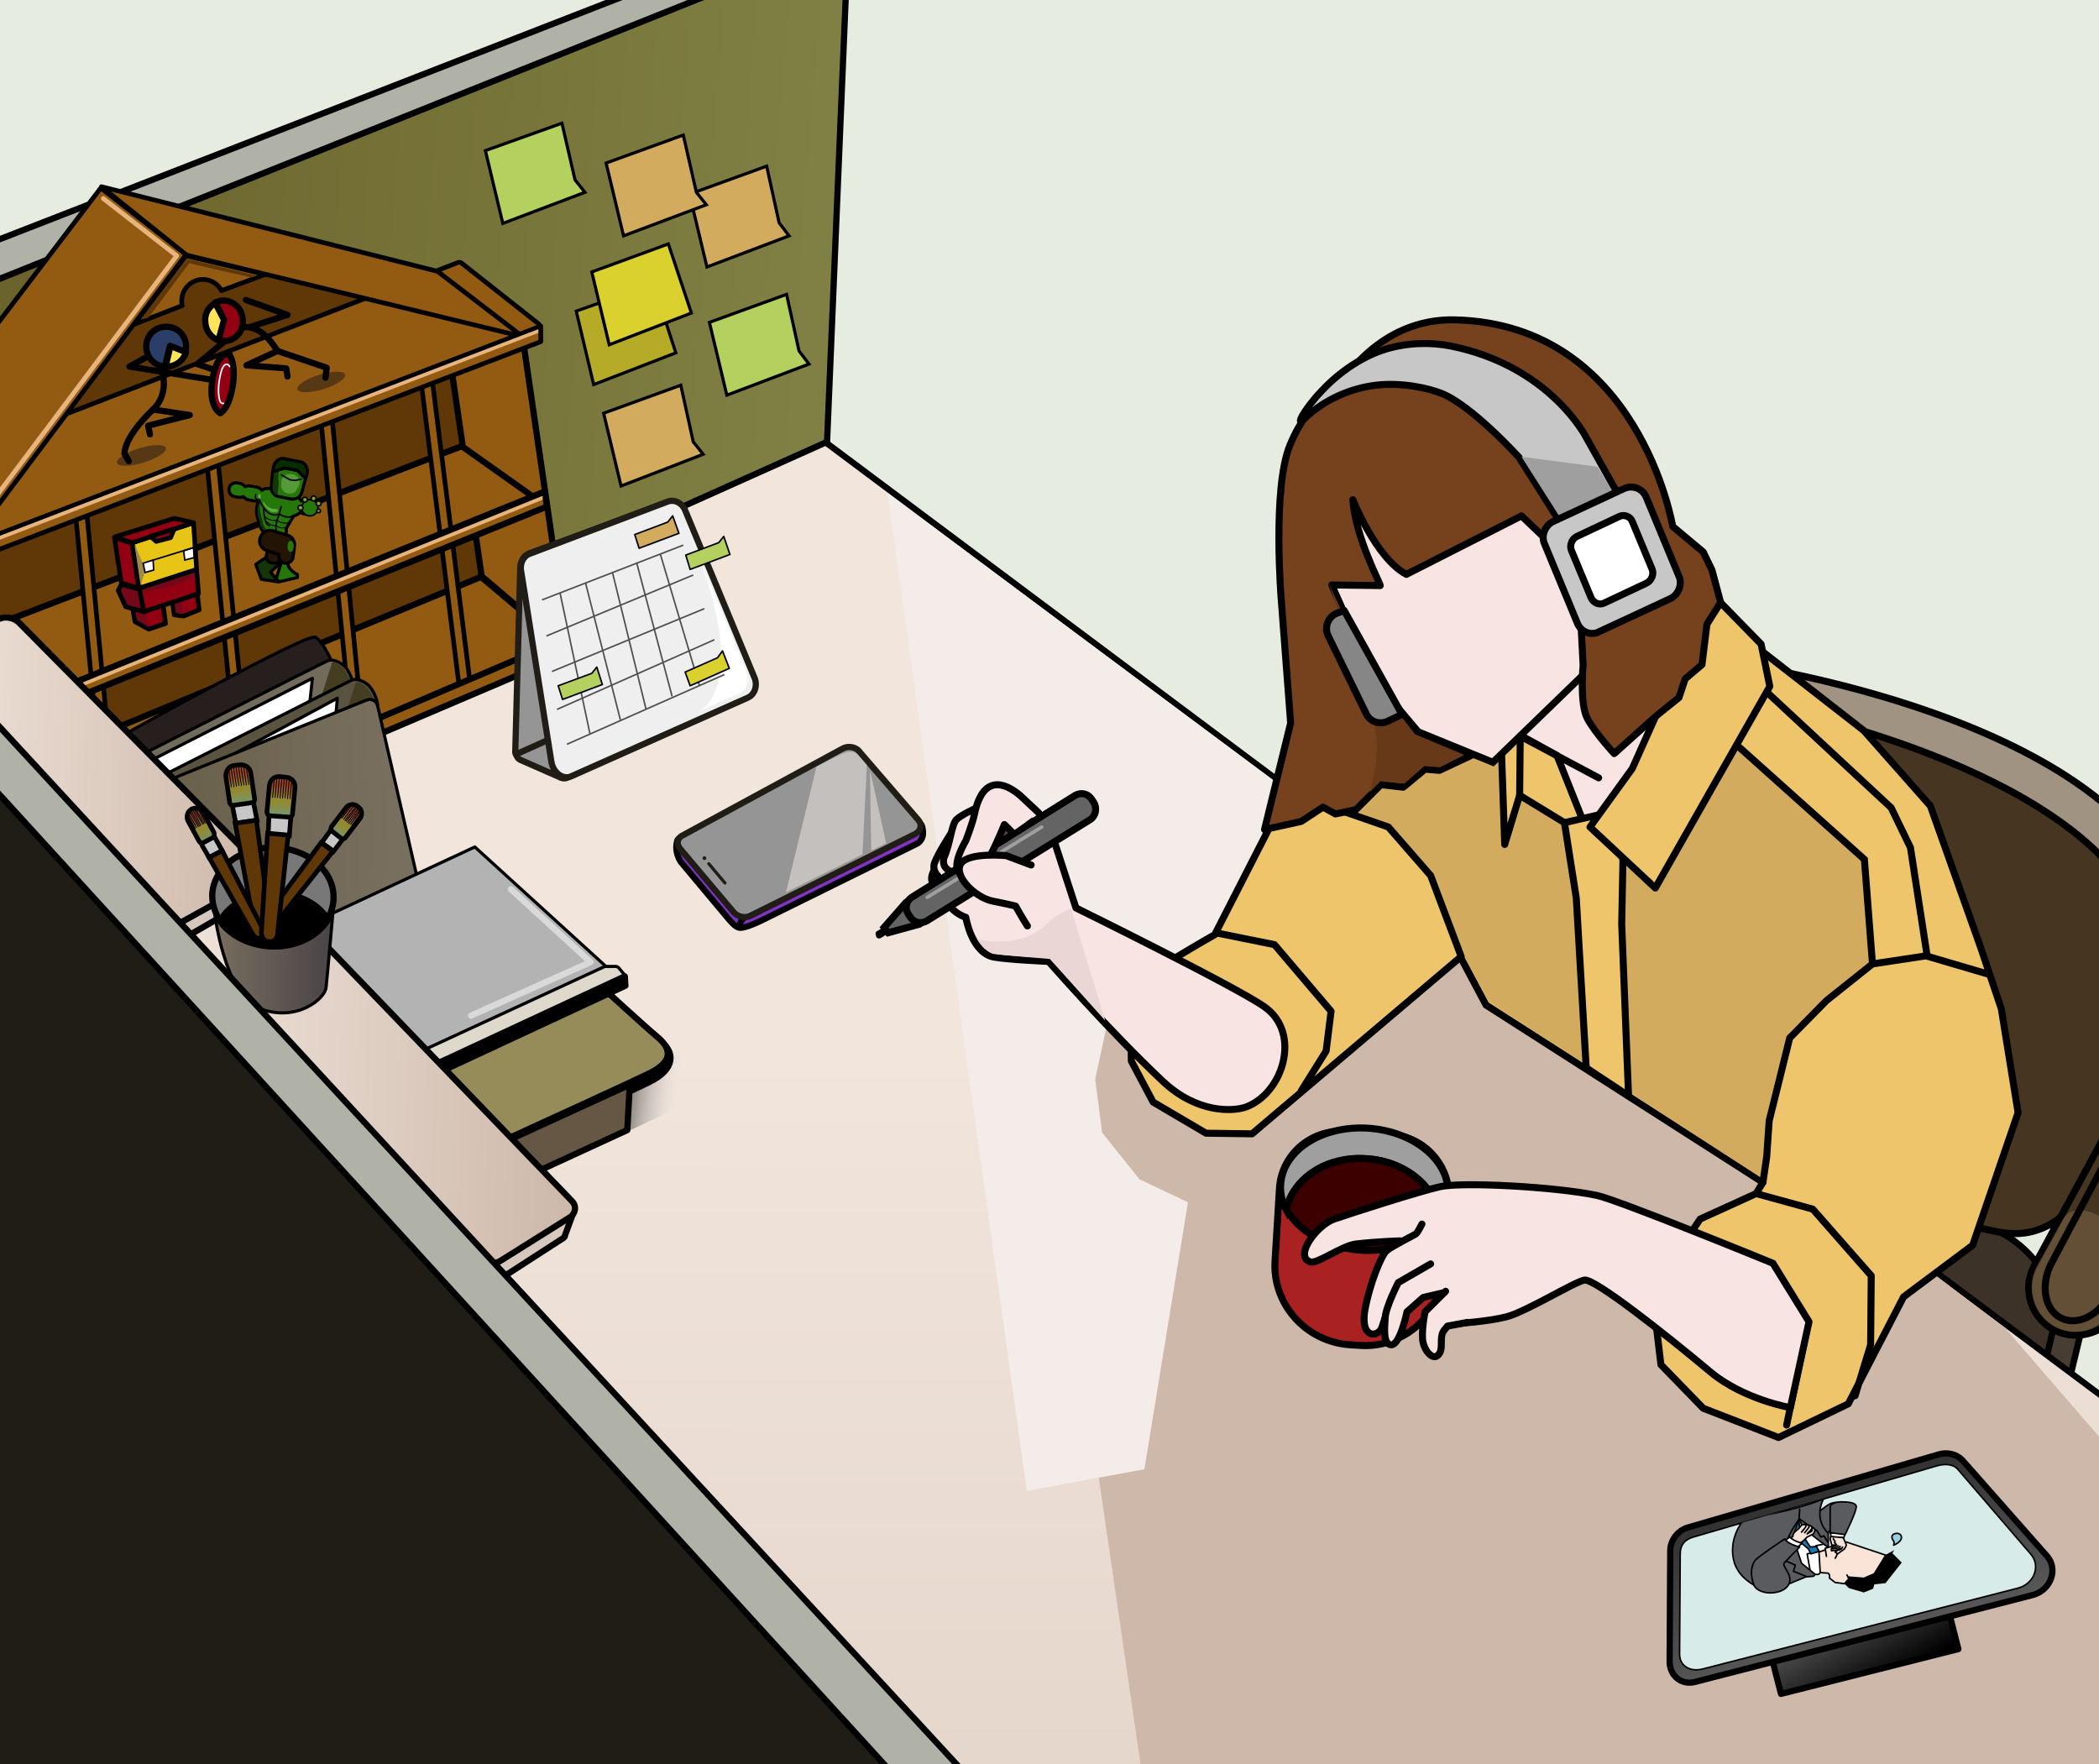 <?xml version="1.0" encoding="utf-8"?>
<!-- Generator: Adobe Illustrator 23.1.0, SVG Export Plug-In . SVG Version: 6.00 Build 0)  -->
<svg version="1.1" id="Layer_1" xmlns="http://www.w3.org/2000/svg" xmlns:xlink="http://www.w3.org/1999/xlink" x="0px" y="0px"
	 viewBox="0 0 337.3 283.5" style="enable-background:new 0 0 337.3 283.5;" xml:space="preserve">
<style type="text/css">
	.st0{fill:#E6ECE0;}
	.st1{fill:#3D3227;stroke:#000000;stroke-width:1.03;stroke-miterlimit:10;}
	.st2{fill:#473D32;stroke:#000000;stroke-width:1.03;stroke-miterlimit:10;}
	.st3{fill:url(#SVGID_1_);stroke:#000000;stroke-linecap:round;stroke-linejoin:round;stroke-miterlimit:10;}
	.st4{fill:url(#SVGID_2_);stroke:#000000;stroke-miterlimit:10;}
	.st5{fill:#CDB8AA;}
	.st6{fill:#F3ECE8;}
	.st7{fill:#D2AB5E;stroke:#000000;stroke-width:0.5;stroke-miterlimit:10;}
	.st8{fill:#B4D05E;stroke:#000000;stroke-width:0.5;stroke-miterlimit:10;}
	.st9{fill:#B6AB27;stroke:#000000;stroke-width:0.5;stroke-miterlimit:10;}
	.st10{fill:#959595;stroke:#000000;stroke-width:1.125;stroke-miterlimit:10;}
	.st11{fill:#A09382;stroke:#000000;stroke-width:1.125;stroke-miterlimit:10;}
	.st12{fill:#463621;stroke:#000000;stroke-width:1.125;stroke-miterlimit:10;}
	.st13{fill:#EEC56A;stroke:#000000;stroke-width:1.125;stroke-linecap:round;stroke-linejoin:round;stroke-miterlimit:10;}
	.st14{fill:#D2AB5E;}
	.st15{fill:#F8E4E3;stroke:#000000;stroke-width:1.125;stroke-linecap:round;stroke-linejoin:round;stroke-miterlimit:10;}
	.st16{fill:none;stroke:#000000;stroke-width:1.125;stroke-linecap:round;stroke-linejoin:round;stroke-miterlimit:10;}
	.st17{fill:#F8E4E3;stroke:#000000;stroke-width:1.125;stroke-miterlimit:10;}
	.st18{fill:#75421D;stroke:#000000;stroke-width:1.125;stroke-linecap:round;stroke-linejoin:round;stroke-miterlimit:10;}
	.st19{fill:none;stroke:#000000;stroke-width:1.125;stroke-miterlimit:10;}
	.st20{fill:#C7C7C7;stroke:#000000;stroke-width:1.125;stroke-linecap:round;stroke-linejoin:round;stroke-miterlimit:10;}
	.st21{fill:#9F9F9F;}
	.st22{fill:#FFFFFF;stroke:#000000;stroke-width:1.125;stroke-linecap:round;stroke-linejoin:round;stroke-miterlimit:10;}
	.st23{opacity:0.6;fill:#775F43;enable-background:new    ;}
	.st24{fill:#A92121;stroke:#000000;stroke-width:1.125;stroke-miterlimit:10;}
	.st25{fill:#9F9F9F;stroke:#000000;stroke-width:1.125;stroke-miterlimit:10;}
	.st26{fill:#3D0000;stroke:#000000;stroke-width:1.125;stroke-miterlimit:10;}
	.st27{fill:#683919;}
	.st28{fill:#868686;stroke:#000000;stroke-width:1.125;stroke-linecap:round;stroke-linejoin:round;stroke-miterlimit:10;}
	.st29{fill:#594645;}
	.st30{fill:#646464;stroke:#000000;stroke-width:1.125;stroke-miterlimit:10;}
	.st31{fill:none;stroke:#9F9F9F;stroke-width:0.563;stroke-linecap:round;stroke-linejoin:round;stroke-miterlimit:10;}
	.st32{fill:#E9D6D5;}
	.st33{fill:#B0B1A7;stroke:#000000;stroke-linecap:round;stroke-linejoin:round;stroke-miterlimit:10;}
	.st34{fill:#DAD12E;stroke:#000000;stroke-width:0.5;stroke-miterlimit:10;}
	.st35{fill:#603706;}
	.st36{fill:#925B11;stroke:#000000;stroke-linecap:round;stroke-linejoin:round;stroke-miterlimit:10;}
	.st37{fill:#E7B47E;}
	.st38{fill:#920011;stroke:#000000;stroke-width:0.75;stroke-linecap:round;stroke-linejoin:round;stroke-miterlimit:10;}
	.st39{fill:#750818;}
	.st40{fill:#E7C415;stroke:#000000;stroke-width:0.75;stroke-linecap:round;stroke-linejoin:round;stroke-miterlimit:10;}
	.st41{fill:#750818;stroke:#000000;stroke-width:0.75;stroke-linecap:round;stroke-linejoin:round;stroke-miterlimit:10;}
	.st42{fill:#A28A46;}
	.st43{fill:#FFFFFF;stroke:#000000;stroke-width:0.25;stroke-miterlimit:10;}
	.st44{fill:none;stroke:#000000;stroke-width:0.25;stroke-linecap:round;stroke-linejoin:round;stroke-miterlimit:10;}
	.st45{fill:#925B11;stroke:#000000;stroke-width:0.75;stroke-linecap:round;stroke-linejoin:round;stroke-miterlimit:10;}
	.st46{fill:#563814;}
	.st47{fill:none;stroke:#000000;stroke-linecap:round;stroke-linejoin:round;stroke-miterlimit:10;}
	.st48{fill:#920011;stroke:#000000;stroke-linecap:round;stroke-linejoin:round;stroke-miterlimit:10;}
	.st49{fill:#FFE45C;stroke:#000000;stroke-linecap:round;stroke-linejoin:round;stroke-miterlimit:10;}
	.st50{fill:#2A3E68;stroke:#000000;stroke-linecap:round;stroke-linejoin:round;stroke-miterlimit:10;}
	.st51{fill:none;stroke:#FFFFFF;stroke-width:0.25;stroke-linecap:round;stroke-linejoin:round;stroke-miterlimit:10;}
	.st52{fill:none;stroke:#E7B47E;stroke-width:0.75;stroke-linecap:round;stroke-linejoin:round;stroke-miterlimit:10;}
	.st53{fill:#247708;stroke:#000000;stroke-width:0.5;stroke-linecap:round;stroke-linejoin:round;stroke-miterlimit:10;}
	.st54{fill:#247708;stroke:#000000;stroke-width:0.25;stroke-linecap:round;stroke-linejoin:round;stroke-miterlimit:10;}
	.st55{fill:#79A933;stroke:#000000;stroke-width:0.25;stroke-miterlimit:10;}
	.st56{fill:#143507;stroke:#000000;stroke-width:0.5;stroke-linecap:round;stroke-linejoin:round;stroke-miterlimit:10;}
	.st57{fill:#231404;stroke:#000000;stroke-width:0.5;stroke-linecap:round;stroke-linejoin:round;stroke-miterlimit:10;}
	.st58{fill:#143507;}
	.st59{fill:#092B00;stroke:#000000;stroke-width:0.5;stroke-linecap:round;stroke-linejoin:round;stroke-miterlimit:10;}
	.st60{fill:#247708;}
	.st61{fill:none;stroke:#000000;stroke-width:0.15;stroke-miterlimit:10;}
	.st62{fill:none;stroke:#000000;stroke-width:0.15;stroke-linecap:round;stroke-linejoin:round;stroke-miterlimit:10;}
	.st63{fill:#5EAC40;}
	.st64{fill:#559A38;}
	.st65{fill:#261F1E;stroke:#000000;stroke-width:0.5;stroke-linecap:round;stroke-linejoin:round;stroke-miterlimit:10;}
	.st66{fill:#716B5B;stroke:#000000;stroke-width:0.5;stroke-linecap:round;stroke-linejoin:round;stroke-miterlimit:10;}
	.st67{fill:#443D22;}
	.st68{fill:#FFFFFF;stroke:#000000;stroke-width:0.5;stroke-linecap:round;stroke-linejoin:round;stroke-miterlimit:10;}
	.st69{fill:#5A5340;stroke:#000000;stroke-width:0.5;stroke-linecap:round;stroke-linejoin:round;stroke-miterlimit:10;}
	.st70{fill:url(#SVGID_3_);stroke:#000000;stroke-width:0.5;stroke-miterlimit:10;}
	.st71{opacity:0.4;fill:url(#SVGID_4_);enable-background:new    ;}
	.st72{stroke:#000000;stroke-linecap:round;stroke-linejoin:round;stroke-miterlimit:10;}
	.st73{fill:#958C5A;stroke:#000000;stroke-linecap:round;stroke-linejoin:round;stroke-miterlimit:10;}
	.st74{fill:#B3B3B3;stroke:#000000;stroke-width:0.5;stroke-miterlimit:10;}
	.st75{fill:#DFD8CC;stroke:#000000;stroke-width:0.5;stroke-miterlimit:10;}
	.st76{stroke:#000000;stroke-linejoin:round;stroke-miterlimit:10;}
	
		.st77{opacity:0.5;fill:none;stroke:#FFFFFF;stroke-linecap:round;stroke-linejoin:round;stroke-miterlimit:10;enable-background:new    ;}
	.st78{fill:#665744;stroke:#000000;stroke-linecap:round;stroke-linejoin:round;stroke-miterlimit:10;}
	.st79{fill:#D7C8BE;stroke:#000000;stroke-miterlimit:10;}
	.st80{fill:url(#SVGID_5_);stroke:#000000;stroke-miterlimit:10;}
	.st81{fill:url(#SVGID_6_);stroke:#000000;stroke-miterlimit:10;}
	.st82{fill:#201D17;}
	.st83{fill:url(#SVGID_7_);stroke:#000000;stroke-width:0.5;stroke-miterlimit:10;}
	.st84{fill:#787878;stroke:#000000;stroke-miterlimit:10;}
	.st85{stroke:#000000;stroke-miterlimit:10;}
	.st86{fill:#C7C7C7;stroke:#000000;stroke-width:0.75;stroke-miterlimit:10;}
	.st87{fill:#603706;stroke:#000000;stroke-width:0.75;stroke-miterlimit:10;}
	.st88{fill:url(#SVGID_8_);stroke:#000000;stroke-width:0.75;stroke-miterlimit:10;}
	.st89{fill:url(#SVGID_9_);stroke:#000000;stroke-width:0.75;stroke-miterlimit:10;}
	.st90{fill:url(#SVGID_10_);stroke:#000000;stroke-width:0.75;stroke-miterlimit:10;}
	.st91{fill:url(#SVGID_11_);stroke:#000000;stroke-width:0.75;stroke-miterlimit:10;}
	.st92{fill:#959595;stroke:#201D17;stroke-miterlimit:10;}
	.st93{fill:#EFEFEF;stroke:#201D17;stroke-miterlimit:10;}
	.st94{fill:#FFFFFF;}
	.st95{fill:none;stroke:#505050;stroke-width:0.25;stroke-miterlimit:10;}
	.st96{fill:#B4D05E;stroke:#000000;stroke-width:0.25;stroke-linecap:round;stroke-linejoin:round;stroke-miterlimit:10;}
	.st97{fill:#D2AB5E;stroke:#000000;stroke-width:0.25;stroke-linecap:round;stroke-linejoin:round;stroke-miterlimit:10;}
	.st98{fill:#DAD12E;stroke:#000000;stroke-width:0.25;stroke-linecap:round;stroke-linejoin:round;stroke-miterlimit:10;}
	.st99{fill:#8531C8;stroke:#000000;stroke-miterlimit:10;}
	.st100{fill:none;stroke:#201D17;stroke-width:0.5;stroke-linecap:round;stroke-linejoin:round;stroke-miterlimit:10;}
	.st101{opacity:0.5;fill:#F3ECE8;enable-background:new    ;}
	.st102{fill:url(#SVGID_12_);stroke:#000000;stroke-linecap:round;stroke-linejoin:round;stroke-miterlimit:10;}
	.st103{fill:url(#SVGID_13_);stroke:#000000;stroke-linecap:round;stroke-linejoin:round;stroke-miterlimit:10;}
	.st104{fill:#D7ECE8;stroke:#000000;stroke-width:0.25;stroke-linecap:round;stroke-linejoin:round;stroke-miterlimit:10;}
	.st105{clip-path:url(#SVGID_15_);}
	.st106{fill:#FFFFFF;stroke:#000000;stroke-width:0.25;stroke-linecap:round;stroke-linejoin:round;stroke-miterlimit:10;}
	.st107{fill:#450B00;stroke:#000000;stroke-width:0.25;stroke-linecap:round;stroke-linejoin:round;stroke-miterlimit:10;}
	.st108{fill:#595B5F;stroke:#000000;stroke-width:0.25;stroke-linecap:round;stroke-linejoin:round;stroke-miterlimit:10;}
	.st109{fill:#F9E4D7;}
	.st110{fill:#F9E4D7;stroke:#000000;stroke-width:0.25;stroke-linecap:round;stroke-linejoin:round;stroke-miterlimit:10;}
	.st111{fill:#0F7BB8;stroke:#000000;stroke-width:0.25;stroke-linecap:round;stroke-linejoin:round;stroke-miterlimit:10;}
	.st112{fill:#F9E4D7;stroke:#000000;stroke-width:0.25;stroke-miterlimit:10;}
	.st113{fill:#97D2E2;stroke:#000000;stroke-width:0.25;stroke-linecap:round;stroke-linejoin:round;stroke-miterlimit:10;}
</style>
<rect x="-1.3" y="-1.7" class="st0" width="341.4" height="286.2"/>
<g>
	<path class="st1" d="M298.3,262.4l-45.5-14.2c-9.1-2.9-14.2-12.6-11.4-21.7l10.1-32.4c2.9-9.1,12.6-14.2,21.7-11.4l45.5,14.2
		c9.1,2.9,14.2,12.6,11.4,21.7L320,251.1C317.2,260.2,307.5,265.3,298.3,262.4z"/>
	<g>
		<path class="st2" d="M329.3,225.6c-1.2-0.3-1.9-1.5-1.6-2.7l3.2-13.3c0.3-1.2,1.5-1.9,2.7-1.6c1.2,0.3,1.9,1.5,1.6,2.7L332,224
			C331.7,225.2,330.5,225.9,329.3,225.6z"/>
	</g>
	
		<linearGradient id="SVGID_1_" gradientUnits="userSpaceOnUse" x1="128.532" y1="208.203" x2="-25.709" y2="220.429" gradientTransform="matrix(1 0 0 -1 0 283.89)">
		<stop  offset="0" style="stop-color:#808044"/>
		<stop  offset="1" style="stop-color:#665D26"/>
		<stop  offset="1" style="stop-color:#5B6123"/>
	</linearGradient>
	<polygon class="st3" points="132.9,71.1 136.3,-9.8 -59.8,63 -36.6,148.7 	"/>
	
		<linearGradient id="SVGID_2_" gradientUnits="userSpaceOnUse" x1="211.296" y1="114.203" x2="210.848" y2="-246.592" gradientTransform="matrix(1 0 0 -1 0 283.89)">
		<stop  offset="0" style="stop-color:#F1E5DC"/>
		<stop  offset="1" style="stop-color:#CDB8AA"/>
		<stop  offset="1" style="stop-color:#808469"/>
		<stop  offset="1" style="stop-color:#000000"/>
	</linearGradient>
	<polygon class="st4" points="132.7,71.1 418.1,284.4 89.6,294.7 4.4,128.6 	"/>
	<polygon class="st5" points="322.2,213.4 385.8,286.9 184.4,291.2 166.4,167.6 183.5,153.8 235.8,147.9 	"/>
	<polygon class="st6" points="142.6,79.2 165,239.6 183.9,236.1 190.9,193.2 183.1,189.5 177.1,182 176,173.4 178.1,163.7 
		200.7,145.1 206.7,126.9 	"/>
	<polygon class="st7" points="110.8,31.2 123.2,26.7 125.2,35.8 126.8,37.9 113.6,42.9 	"/>
	<polygon class="st7" points="97,66.4 109.4,61.9 111.4,71 113,73 99.8,78.1 	"/>
	<polygon class="st8" points="78,24.2 90.3,19.8 92.4,28.9 94,30.9 80.8,35.9 	"/>
	<polygon class="st8" points="114,51.8 126.4,47.3 128.4,56.4 130,58.5 116.8,63.5 	"/>
	<polygon class="st7" points="97.4,26.2 109.8,21.7 111.9,30.9 113.5,32.9 100.2,37.9 	"/>
	<polygon class="st9" points="92.6,50 105,45.6 108.6,56.7 95.4,61.8 	"/>
	<g>
		<path class="st10" d="M351,180.7l-3.4-2.2c0.1-0.2,3.4-5.9-7.2-12.7l2.2-3.4c5.4,3.4,8.5,7.3,9.4,11.4
			C352.9,177.7,351.2,180.4,351,180.7z"/>
		<path class="st11" d="M276.2,106.2c0,0,60.3,7.5,72.7,36.8c7.5,17.6-16.3,57.4-16.3,57.4l-0.7,0.1L276.2,106.2z"/>
		<path class="st12" d="M283,113.3c0,0,46.5,8.6,59.6,30.6c6.1,10.2-1.5,30.8-1.5,30.8s-3.9,26.3-19.8,23.3s-30.2-10.7-30.2-10.7
			L283,113.3z"/>
		<path class="st13" d="M283.3,190l-1.1,1.8l-9,4.1l-7.7,11.6l1.4,11.8l6.8,7l12.1,4.7l11.2-5.4l8.9-17.2l11.1-8.3l7.3-21.3
			l-2.7-16.7l-3.3-9.8l-8.1-22.8l-10.7-12.1L280,102.2l-67.3,23.6l-8.2,6.2l-9.3,18.2c0,0-10.8,6.1-12.2,7.8
			c-1.5,1.8-1.2,12.5-1.2,12.5l3.5,6.6l8.5,5l7.4,0.1l33.5-28.4l4.1,7.7L283.3,190z"/>
		<polygon class="st14" points="300.9,154.9 287.5,166.6 282.9,189.2 239.3,161 235,153.1 229.9,140.7 222.9,133 212.6,129.1 
			224.5,122.3 232.7,119.1 239.7,122.5 240.9,121.7 241.9,135 244.1,128 251.3,132.1 257.1,130.9 279,120 299.6,138.1 		"/>
		<path class="st15" d="M242.4,117.1l7.8,4.3l4.7,11.8c0,0,14.4-9.7,14.6-10s6.5-19.5,6.5-19.5l-19.2-8.6L242.4,117.1z"/>
		<line class="st16" x1="244.3" y1="118.3" x2="256.9" y2="125"/>
		<polygon class="st13" points="261.7,176.1 260.6,148.5 260.8,138.3 259.7,130.3 251.4,132.2 253.3,144.3 254.9,171.6 		"/>
		<polygon class="st13" points="267.4,112.1 262.3,123.5 255.5,132.9 266,142.7 284.4,110.3 283,103.5 274.4,94.7 		"/>
		<path class="st17" d="M214,94.1l6.9,15.2l7,8.3l12,4.9l16.1-15.6c0,0,0.7-16.4,0.4-18.2c-0.2-1.8-24.8-27-24.8-27l-17.5,4.7
			L214,94.1z"/>
		<path class="st18" d="M217.4,80.3c0,0,3.7,9.4,8.6,12l18.5-9.4l9.1,8.7l0.8,15.3c0,0-0.6,6.2,0.7,8.6c1.3,2.4,4.3,5.6,4.3,5.6
			l6.8-6.1l3.6-2.9l1-3l2.7-2.3l0.8-6.5l2.2-3.5l-1.4-5.2l-1.4-2.9l-4.9-4.1c0,0-5.4-32.5-35-33.2C221.4,51.1,215.3,62,215.3,62
			s-4.7,1.6-8,9.5c-2.9,7-1.4,25-1.4,25l1.5,19.7l-4.2,17.1l5.9-1.3l3.5-2.3l2,1.1l3.3-0.7l4-4l3.6,0.4l3.5-2.9l2.3,0.2l5.1-2.4
			l-9.1-3.8l-6.5-8L214,94l7.8,0.1C221.9,93.9,217.8,86.4,217.4,80.3z"/>
		<polyline class="st16" points="241.3,121.2 241.8,135.7 244.2,127.8 251.4,132.2 		"/>
		<line class="st16" x1="244.2" y1="127.8" x2="244.3" y2="118.3"/>
		<polyline class="st16" points="282.2,191.8 291.3,194.3 300.7,205 300.6,216.1 298.1,224.3 		"/>
		<polyline class="st16" points="195.4,149.9 204.8,151.8 213.9,162.5 213.1,168.9 209.1,175.3 		"/>
		<polyline class="st19" points="279.4,120 299.6,138.1 300.9,154.9 		"/>
		<polyline class="st19" points="283.9,111.2 303.9,129.8 307,136.2 309.7,153.7 		"/>
		<polyline class="st16" points="319.7,156.6 309.5,153.6 300.9,154.9 293.5,160.8 287.6,166.8 284.3,180.1 283.9,185.9 283.3,190 
					"/>
		<path class="st20" d="M256.7,88c-1.5,0-4.1-0.7-4.8-2.1c0-0.1-7.8-12.4-7.8-12.4s-7.6-8.4-12.5-10.3c-2-0.8-6.3-1.8-10.5-1.3
			c-4.1,0.5-8.3,2.3-11.5,5.4c-1.6,1.5,0-1.6,2.8-4.5c3-3.2,6.7-5.6,10.3-6.7c3.7-1.1,7.3-1.1,10.4-0.5c16,3.2,21.8,14.7,21.8,14.7
			s6.4,11.4,6.5,11.6c1,2-0.7,4.6-2.7,5.7C257.9,87.9,257.3,88,256.7,88z"/>
		<path class="st12" d="M330.2,213.8L330.2,213.8c-3.7-1.9-5.3-6.4-3.4-10.2l13.9-25.7c1.5-3.1,5.3-4.4,8.4-2.8l2.4,1.2
			c3.1,1.5,4.4,5.3,2.8,8.4l-11.2,18.7l-2.7,7.1C338.6,214.1,334,215.6,330.2,213.8z"/>
		<polygon class="st21" points="251.3,84.1 244.5,73.4 256.7,75 260.4,81.1 		"/>
		<path class="st20" d="M257,101.5l11.4-5.3c1.3-0.6,2-2.3,1.4-3.6l-5.3-12.8c-0.6-1.3-2.1-1.9-3.5-1.3l-11.4,5.3
			c-1.3,0.6-2,2.3-1.4,3.6l5.3,12.8C254.1,101.6,255.7,102.2,257,101.5z"/>
		<path class="st22" d="M257.8,96.9l6.8-3.2c0.8-0.4,1.2-1.4,0.9-2.2l-3.2-7.7c-0.3-0.8-1.3-1.2-2.1-0.8l-6.8,3.2
			c-0.8,0.4-1.2,1.4-0.9,2.2l3.2,7.7C256.1,96.9,257,97.3,257.8,96.9z"/>
		<polyline class="st16" points="234.8,153.7 229.9,140.7 223.1,132.9 216.2,130.5 		"/>
		<path class="st23" d="M330.4,213.3L330.4,213.3c-3.5-1.7-4.9-6.1-3.2-9.6l4.1-7.4c1.4-2.9,4.7-1.8,6.7-0.5s2.7,5,2.5,7
			c-0.3,2.4-0.1,5-1,7.1C338.1,213.5,333.9,215.1,330.4,213.3z"/>
		<g>
			<path class="st24" d="M223.6,182.3l-7.6-0.5c-5.4-0.3-10.1,3.8-10.4,9.2l-0.7,11.5c-0.5,7,4.9,13.1,12,13.6l1.6,0.1
				c7,0.5,13.1-4.9,13.6-12l0.7-11.5C233.1,187.4,229,182.7,223.6,182.3z"/>
			<g>
				<path class="st25" d="M219.6,186.2c6.3,0.4,11.3,4.6,11.7,9.7c0.8-1.2,1.3-2.5,1.4-3.9c0.3-5.4-5.4-10.2-12.8-10.7
					c-7.4-0.5-13.7,3.5-14.1,9c-0.1,1.4,0.2,2.8,0.9,4.1C207.8,189.3,213.2,185.7,219.6,186.2z"/>
				<path class="st26" d="M218.6,200.9c5.5,0.4,10.3-1.7,12.7-5c-0.4-5.1-5.4-9.3-11.7-9.7s-11.8,3.2-12.9,8.1
					C208.6,197.8,213.1,200.5,218.6,200.9z"/>
			</g>
		</g>
		<g>
			<line class="st16" x1="290.6" y1="212.5" x2="287.1" y2="229"/>
			<path class="st15" d="M284.9,203c0,0-24.9-10.2-28.3-10.9c-6.6-1.4-21.7-2.2-25.2-1.4s-14.4,4.3-17,5.2c-2.7,0.9-6.6,6-3.8,6.9
				c1.1,0.3,5-2.6,7.3-2.9c3.5-0.4,7.1-0.5,7.1-0.5l8.9,13.3c0,0,5.1-0.3,8.2-1.1c3.1-0.8,10.9-5.6,12.5-5.9
				c1.6-0.3,12.9,8.6,20.3,14.8c5.3,4.4,12.8,5.7,12.8,5.7l3-13.8L284.9,203z"/>
			<path class="st15" d="M228.5,196.7c0,0-0.7,1.4-1,1.6s-3.9,2-4.7,2.7s-2.7,5.2-3.5,9.7c-0.7,4.6,2.3,4.2,2.8,2.5l1.6-4.9l1.4-1.1
				l4.3-3.7"/>
			<path class="st15" d="M232.3,207.5l-3.3,3.3c0,0-0.7,3.4-0.3,5s1.8,3,2.6,1.7c0.5-0.7,0.2-2,0.4-2.9c0.1-0.7,0.7-1.2,0.9-1.5
				l3.2-0.6"/>
			<path class="st15" d="M229.9,203.1l-5.2,3c0,0-2,3.9-2.1,5.6c-0.1,1.7-0.4,4.4,1,4.4s2.5-5.3,2.5-5.3l2.6-2.3l3.4-0.8"/>
		</g>
		<path class="st19" d="M331.2,211.8L331.2,211.8c-2.6-1.3-3.3-5.1-1.7-8.5l12.3-23.2c1.4-2.8,4.3-4.2,6.4-3.1l1.6,0.8
			c2.1,1.1,2.8,4.2,1.4,7l-9.7,17l-2.6,6.3C337.3,211.4,333.8,213.1,331.2,211.8z"/>
		<path class="st27" d="M213.6,93.9c0,0,6.5,19.1,7.4,23.4s-0.9,10-0.9,10l1.8-1.8l3.8,0.4l3.2-2.8l2.5,0.2l3.9-2l-7.9-3.3l-2.4-3.1
			L215.5,98L213.6,93.9z"/>
		<path class="st28" d="M223,115.9l2.3-1.1L216,98.1l-1.3,0.5c-1.3,0.6-1.9,2.2-1.3,3.5l6.1,12.5C220.1,116,221.7,116.5,223,115.9z"
			/>
		<g>
			<path class="st15" d="M150.6,138.9c0.3-1.2,1.8-5,3.8-6.3c0.5-0.3,2.7-3.1,4.2-3.2c2.6-0.2,10.3,4.2,10.3,4.2l4,12.3
				c0,0,25.8,12.7,30.3,15.9c6,4.2,3,13.9-3,16.1c-2,0.7-7.8,1.1-13.4-4.2c-8.5-8-18.3-19.2-18.3-19.2s-6.7-0.3-8.8-0.7
				c-3.6-0.7-4.5-6.4-4.5-6.4s-2.1-0.5-3.6-3.2c-0.4-0.8-1.7-1.6-1.8-2.5C149.4,140.6,150.4,139.5,150.6,138.9z"/>
			<polygon class="st29" points="162.9,134.1 161.3,132.5 160,136.2 			"/>
			<g>
				<path d="M144.3,149l-2.7,1.7c-0.3,0.2-0.7,0.1-0.8-0.2v-0.1c-0.2-0.3-0.1-0.7,0.2-0.8l2.7-1.7c0.3-0.2,0.7-0.1,0.8,0.2v0.1
					C144.7,148.4,144.6,148.8,144.3,149z"/>
				<path class="st30" d="M147.8,148.5l-5.1,1.4c0,0-0.1-0.1-0.2-0.3l-0.2-0.3c-0.1-0.2-0.2-0.3-0.2-0.3l3.5-4
					c0.2-0.2,0.8,0.1,1.2,0.8l0.8,1.3C148,147.8,148.1,148.4,147.8,148.5z"/>
				<path class="st30" d="M175.2,131.7L148.9,148c-0.9,0.5-2,0.3-2.6-0.6l-0.4-0.6c-0.5-0.9-0.3-2,0.6-2.6l26.3-16.4
					c0.9-0.5,2-0.3,2.6,0.6l0.4,0.6C176.3,129.9,176.1,131.1,175.2,131.7z"/>
				<line class="st31" x1="149" y1="144.2" x2="167.4" y2="132.9"/>
			</g>
			<path class="st32" d="M177.6,164l-8.9-9.9c0,0-7.7-0.6-9-0.8s-2.7-2.4-2.7-2.4s6.6,1.8,10.8-2.1c2.5-2.3,4.3-2.8,4.3-2.8
				L177.6,164z"/>
			<path class="st15" d="M152.9,133.8c0,0-2.1,3.2-2.7,4.8c-0.6,1.5,1,2.6,1,2.6"/>
			<path class="st15" d="M157,129.8c0,0-2.5,1.1-3.3,1.9s-1,3.9-2,6.1c0,0-0.6,1.7,1.3,2.3l1.1-0.7"/>
			<path class="st15" d="M162.6,133.7l-1.2-1.2c0,0-2.3,5.7-3.4,6.7c-0.7,0.6-1.2,1.1-1.2,1.1s-1.9,0.8-2.7-0.1
				c-1.2-1.3,1.1-5.1,1.1-5.1s1.1-2.8,1.4-4.3c1.3-6.2,4.7-5.2,7.3-3l3,2.8"/>
			<path class="st15" d="M165.7,139l-4-1.5c0,0-6.1-0.6-7.3,1.3s2.2,5.4,5.1,6c3,0.6,3.7,0.8,3.7,0.8s1.3,2.3,1.9,3.2"/>
		</g>
	</g>
	<polygon class="st33" points="129.5,-12 -60.3,61.9 -55.5,67 136.3,-9.8 	"/>
	<polygon class="st34" points="95.1,43.7 107.4,39.2 111.1,50.3 97.9,55.4 	"/>
	<g>
		<polygon class="st35" points="21.2,35.9 -16.6,87.8 -9.4,134 86.6,94.9 72.7,49.6 		"/>
		<polygon class="st36" points="77.3,92.7 91.4,104.6 -0.5,143.3 -14.7,130.8 		"/>
		<polygon class="st36" points="91.3,104.4 77.4,92.6 70.4,44.5 84.2,55.7 		"/>
		<polygon class="st36" points="74.2,71.7 87.6,81.2 -5.1,117.8 -17.1,106.7 		"/>
		<polygon class="st37" points="90.7,103.2 71.7,111.4 71.7,112 90.8,103.9 		"/>
		<g>
			<polygon class="st38" points="21.3,97.6 21.7,99.9 23.9,101.1 26.6,100.2 26.2,97.2 			"/>
			<polygon class="st39" points="21.7,97.9 22,99.6 23.8,100.7 23.5,98.4 			"/>
			<polygon class="st38" points="27.7,96.5 28,98.8 29.5,99 32,98 31.7,95.4 			"/>
			<polygon class="st39" points="28,96.8 28.3,98.5 29.5,98.7 29.1,96.6 			"/>
			<polygon class="st40" points="31.6,91.5 22.4,94.5 21.3,87.2 31.1,84 			"/>
			<polygon class="st38" points="31.9,95.4 23.1,98.3 22.4,94.6 31.6,91.6 			"/>
			<polygon class="st38" points="22.3,94.5 19.5,93.7 18.4,86.4 21.2,87.3 			"/>
			<polygon class="st41" points="23.1,98.3 20.2,97.5 19,94.9 19.5,93.9 22.4,94.7 			"/>
			<polygon class="st38" points="31.1,84 21.3,87.2 18.4,86.3 28,83.3 			"/>
			<polygon class="st38" points="24.2,86.2 25.1,87 27.4,86.4 28,85 			"/>
			<polygon class="st39" points="31.3,92 22.8,94.8 22.9,95.3 27.9,94.1 31.3,92.6 			"/>
			<polygon class="st42" points="21.6,87.4 22.9,90.4 23.2,92.1 22.6,94.1 			"/>
			<polygon class="st43" points="23,90.5 23.3,92 24.7,91.6 24.6,90 			"/>
			<polygon class="st43" points="29.5,88.5 29.7,90 31.2,89.6 31.1,88 			"/>
			<line class="st44" x1="24.6" y1="90" x2="31.1" y2="88"/>
		</g>
		<g>
			<path class="st45" d="M39.3,126.8c-0.5,0-0.9-0.4-0.9-0.8l-5.2-52.1c-0.1-0.5,0.3-1,0.8-1s1,0.3,1,0.8l5.2,52.1
				C40.3,126.3,39.9,126.7,39.3,126.8L39.3,126.8z"/>
		</g>
		<g>
			<path class="st45" d="M74.8,112c-0.5,0-0.9-0.3-0.9-0.8l-6.3-50.4c-0.1-0.5,0.3-1,0.8-1c0.5-0.1,1,0.3,1,0.8l6.3,50.4
				C75.8,111.5,75.4,112,74.8,112C74.8,112,74.8,112,74.8,112z"/>
		</g>
		<g>
			<path class="st45" d="M57.5,119.2c-0.5,0-0.9-0.4-0.9-0.8l-5.1-51.6c-0.1-0.5,0.3-1,0.8-1c0.5-0.1,1,0.3,1,0.8l5.1,51.6
				C58.5,118.7,58.1,119.1,57.5,119.2C57.6,119.2,57.6,119.2,57.5,119.2z"/>
		</g>
		<g>
			<path class="st45" d="M18.1,136c-0.5,0-0.9-0.4-0.9-0.8l-5.1-53c0-0.5,0.3-1,0.8-1s1,0.3,1,0.8l5.1,53
				C19.1,135.5,18.7,135.9,18.1,136C18.2,136,18.1,136,18.1,136z"/>
		</g>
		<polygon class="st36" points="-9,120.7 87.9,81.4 87.5,79 -9.3,118.3 		"/>
		<polygon class="st36" points="-5,146.1 91.4,105 91.1,102.5 -5.4,143.7 		"/>
		<polygon class="st37" points="87.2,79.7 -9.7,119 -9.7,119.6 87.2,80.3 		"/>
		<polygon class="st36" points="-2,143.3 -19.4,133.9 -20.2,79.6 -6.6,90.6 		"/>
		<path class="st45" d="M74.2,42.3L86.5,52c0.5,0.4,0.4,1.1-0.2,1.3l-97.3,38c-0.3,0.1-0.5,0.1-0.8-0.1l-12.6-9.9
			c-0.5-0.4-0.4-1.1,0.2-1.3l97.5-37.7C73.7,42.1,74,42.1,74.2,42.3z"/>
		<g>
			<path class="st45" d="M-11.5,92.6c-0.3,0-0.5-0.1-0.8-0.3l-12.3-9.7c-0.3-0.2-0.5-0.5-0.5-0.9c-0.3-1.5,0.8-2.1,1.6-1.4l12.3,9.7
				c0.2,0.2,0.4,0.5,0.5,0.9C-10.5,92-10.9,92.6-11.5,92.6z"/>
		</g>
		<polygon class="st45" points="16.2,30.2 29.9,40.9 -6.7,89.7 -20.7,78.7 		"/>
		<polygon class="st45" points="70.3,43.6 84,54.1 30,41 16.3,30 		"/>
		<g>
			<path class="st45" d="M32.6,44.9c1.3,0,2.4,0.7,3,1.8l7-2.6l-12.7-3l-8.3,11l7.7-3c-0.1-0.3-0.1-0.5-0.1-0.8
				C29.2,46.5,30.7,44.9,32.6,44.9z"/>
		</g>
		<g>
			<ellipse transform="matrix(0.955 -0.297 0.297 0.955 -20.688 10.023)" class="st46" cx="22.7" cy="73.2" rx="4.1" ry="1.2"/>
			<ellipse transform="matrix(0.955 -0.297 0.297 0.955 -15.893 18.068)" class="st46" cx="51.6" cy="61.4" rx="4" ry="1.2"/>
			<g>
				<polyline class="st47" points="37,54.1 31.7,58.5 36.4,60.1 				"/>
				<polyline class="st47" points="44.6,56.4 52.5,59.1 52.3,60.7 				"/>
				<path class="st47" d="M46.2,60.5L46,59.2l-6.4-0.5l5-2.3c0,0-0.9-1.4-1.7-2.2c-2.2-2.3-4.5-1.5-4.5-1.5"/>
				<g>
					<path class="st48" d="M35.7,48.3c-0.4,0-0.8,0.2-1.1,0.3l1.3,2.6L35,54.6c0.4,0.1,0.8,0.2,1.3,0.2c1.7-0.2,2.9-1.7,2.7-3.5
						C38.9,49.5,37.4,48.2,35.7,48.3z"/>
					<path class="st49" d="M34.6,48.7c-1.1,0.6-1.8,1.8-1.6,3.2c0.1,1.3,1,2.4,2.1,2.8l0.9-3.3L34.6,48.7z"/>
				</g>
				<polyline class="st47" points="40.3,52.5 46.2,50.6 39.5,48.2 				"/>
			</g>
			<g>
				<g>
					<path class="st50" d="M29.8,56.6c0.1-0.3,0.1-0.6,0.1-0.9c0-1.8-1.4-3.2-3.2-3.2c-1.8,0-3.2,1.4-3.2,3.2c0,1.7,1.3,3.1,3,3.2
						l0.8-3.3L29.8,56.6z"/>
					<path class="st49" d="M27.4,55.6l-0.8,3.3c0.1,0,0.1,0,0.2,0c1.5,0,2.7-1,3.1-2.3L27.4,55.6z"/>
				</g>
				<polyline class="st47" points="36.3,61.4 20.8,58.9 23.7,57.3 				"/>
				<path class="st47" d="M26.1,59.9c0,0,1.1,3.4-1.5,5.9c0,0-4.5,4.1-4.6,7.1l0.7,1.2"/>
				<polyline class="st47" points="24.6,65.8 30.5,66.7 23.8,68.4 24.1,69.8 				"/>
				<path class="st48" d="M37.4,62c-0.6,3.8-2,4.4-2,4.4s-1.9-0.9-1.3-5.1c0.6-4.7,2.7-4.5,2.7-4.5S38,58.4,37.4,62z"/>
				<path class="st51" d="M36.9,58.9c0,0-0.2-0.5-0.7-0.3s-0.8,1.5-1,2.8c-0.2,1.4-0.1,3.7,0.7,3.4"/>
			</g>
		</g>
		<polygon class="st35" points="22.6,51.4 30.1,41.6 41.3,44.3 40.4,44.6 30.4,42.3 23.9,51 		"/>
		<polyline class="st52" points="16.6,31.9 28.4,41.1 -5.6,86.4 		"/>
		<polygon class="st45" points="-11.1,92.5 86.9,54.9 86.9,52.4 -11.4,90.1 		"/>
		<polygon class="st37" points="86.5,52.9 -10.7,90.2 -10.6,90.8 86.5,53.5 		"/>
		<g>
			<path class="st53" d="M50,80.6l-0.8-0.2c-0.3-0.1-0.6,0-0.8,0.1c-0.5-0.9-1.6-1.8-3-2.1c-0.5,0-0.9,0-1.3,0.1l0,0h-1.2
				c-0.3,0-0.6,0.1-0.8,0.3c-0.2-0.2-0.4-0.4-0.7-0.5l-1.2-0.2c-0.3-0.1-0.5,0-0.8,0.1c-0.2-0.2-0.4-0.4-0.7-0.5l-0.6-0.1
				c-0.6-0.1-1.2,0.3-1.3,0.9s0.3,1.2,0.9,1.3l0.6,0.1c0.3,0.1,0.5,0,0.8-0.1c0.2,0.2,0.4,0.4,0.7,0.5l1.1,0.2c0.2,0,0.5,0,0.7-0.1
				c-0.5,1.1-0.5,2.3,0,3.4c0,0,0.1,1.1,0.8,1.7s0.8,0.2,1.5,0.2l0,0c0.7,0,2.3,1.4,2.1-0.8l1.2-2c0.5-0.1,0.9-0.4,1.1-0.6
				c0.1,0.1,0.2,0.1,0.3,0.2l0.8,0.2c0.6,0.2,1.2-0.2,1.3-0.8C50.9,81.4,50.5,80.8,50,80.6z"/>
			<path class="st53" d="M47.8,75.6l-2.1-0.4l-1.9,0.6l-0.2,2.4c-0.1,0.8,0.5,1.5,1.2,1.6l2,0.4c0.7,0.1,1.5-0.3,1.7-1.1l0.6-2.2
				L47.8,75.6z"/>
			<circle class="st54" cx="49.8" cy="81.6" r="1.3"/>
			<g>
				<circle class="st55" cx="49" cy="80.3" r="0.4"/>
				<circle class="st55" cx="48.3" cy="81.6" r="0.4"/>
				<circle class="st55" cx="50.4" cy="80.1" r="0.4"/>
				<circle class="st55" cx="51.2" cy="80.9" r="0.4"/>
				<circle class="st55" cx="51.2" cy="82.1" r="0.3"/>
			</g>
			<polygon class="st56" points="42.7,89.6 41.1,90.7 42,93.1 44.7,93.5 43.5,91.9 45.7,89.9 			"/>
			<path class="st57" d="M43.5,90.4l0.4,0.1c0.5,0.1,1-0.2,1.2-0.7l0.3-1.1c0.1-0.5-0.2-1-0.7-1.2l-0.4-0.1c-0.5-0.1-1,0.2-1.2,0.7
				l-0.3,1.1C42.7,89.8,43,90.3,43.5,90.4z"/>
			<path class="st53" d="M45.3,90.1l-0.9,2.8l0.4,0.6l3-0.7v-0.5c0,0-1.6-0.6-1.6-2.1L45.3,90.1z"/>
			<path class="st58" d="M44,76c0,0-0.1,1.6-0.2,2.2c-0.1,0.5,0.2,1.2,0.8,1.3l0.1-1l0.1-1L44.7,77l0.1-1.4L44,76z"/>
			<path class="st59" d="M47.8,75.6l1.3,1.3l0.2-0.6c0.3-1-0.2-2-1.1-2.1l-2.5-0.5c-0.9-0.2-1.7,0.6-1.8,1.6v0.5l1.9-0.6L47.8,75.6z
				"/>
			<path class="st58" d="M41.8,80.6c0,0-0.4,0.4-0.4,1.4c-0.1,0.9,0.3,1.7,0.3,1.7s0.1,1.1,0.7,1.5l0.4-0.1c0,0-0.6-0.6-0.6-1.5
				C42.2,83.7,41.6,82.3,41.8,80.6z"/>
			<path class="st57" d="M46.2,86l-2.3-0.7c-0.9-0.3-1.8,0.2-2.1,1.1s0.2,1.8,1.1,2.1l1.9,0.6v0.1c-0.1,0.6,0.4,1.3,1,1.3
				c0.6,0.1,1.3-0.4,1.3-1l0.2-1.4c0-0.1,0-0.1,0-0.2C47.5,87.1,47,86.2,46.2,86z"/>
			<ellipse class="st60" cx="46.7" cy="87.8" rx="0.5" ry="0.9"/>
			<path class="st44" d="M47,82.9c0,0-0.7,0.6-2.1-0.3c-2,0.9-3.2-2.2-3.2-2.2s-0.9-0.1-0.6-0.9"/>
			<path class="st54" d="M42.4,81.7c0,0-0.1,2.4,0.9,2.8"/>
			<path class="st44" d="M44.4,85.3c0,0-0.3-1,0.5-2.7c0,0,0.1-0.7,0.3-1.2"/>
			<path class="st61" d="M42.5,82.9c0,0,0.5,0.9,2,0.7c0.8,0.7,2.1,0.4,2.1,0.4"/>
			<path class="st62" d="M45.9,84.8c0,0-1.2,0.2-1.5-0.4c-0.7,0.3-1.6-0.6-1.6-0.6"/>
			<path class="st63" d="M41.8,80.1L41.8,80.1c-0.2,0-0.3-0.1-0.3-0.2v-0.3c0-0.1,0.1-0.2,0.2-0.2l0,0c0.1,0,0.2,0.1,0.2,0.2v0.3
				C42,80,41.9,80.1,41.8,80.1z"/>
			<path class="st63" d="M43.8,82.3c-1.1-0.3-1.7-1.7-1.5-1.7s0.3,1.1,2,1.2c0.3,0,0.5,0.2,0.3,0.4l0,0
				C44.5,82.3,44.1,82.3,43.8,82.3z"/>
			<path class="st64" d="M46.3,79.3L46.3,79.3c-0.6-0.1-1.1-0.6-1.1-1.2v-0.6c0-0.9,0.8-1.5,1.8-1.3l0,0c1,0.2,1.4,1.2,1,1.9
				l-0.3,0.5C47.5,79.2,46.9,79.4,46.3,79.3z"/>
			<polyline class="st44" points="45.2,76.3 46.6,77.1 47.4,77.2 48.4,77 			"/>
		</g>
	</g>
	<g>
		<path class="st65" d="M53.3,106.3c0,0-1.3-3.1-2.6-3.9s-30.5,15.5-30.5,15.5l1.6,11.3L53.3,106.3z"/>
		<g>
			<path class="st66" d="M17.6,123.9c0,0,34.1-17.3,35-17.7c0.9-0.4,2.2,0.3,2.8,0.9c1.1,1.2,1.4,3,1.4,3s-38.6,18.1-38.6,18.4
				S17.6,123.9,17.6,123.9z"/>
			<path class="st67" d="M53.4,106.4l-1.7,5.3l4.7-2.2C56.3,109.5,55.5,106.5,53.4,106.4z"/>
			<path class="st68" d="M21.9,123.4L50.2,109c0,0-0.4,3.7-0.5,4.7c-0.2,1.1-17.5,10-25.4,12.4C18.9,127.9,21.9,123.4,21.9,123.4z"
				/>
		</g>
		<g>
			<path class="st69" d="M21.5,127c0,0,34.1-17.3,35-17.7c0.9-0.4,2.2,0.3,2.8,0.9c1.1,1.2,1.4,3,1.4,3s-38.5,16-38.6,16.2
				C22,129.8,21.5,127,21.5,127z"/>
			<path class="st67" d="M57.2,109.6l-1.7,5.3l4.7-2.2C60.2,112.7,59.3,109.7,57.2,109.6z"/>
			<path class="st68" d="M37.9,121l16.3-8.8c0,0-0.1,1.5-0.2,2.4C53.6,116.5,37.9,121,37.9,121z"/>
			
				<linearGradient id="SVGID_3_" gradientUnits="userSpaceOnUse" x1="53.19" y1="246.332" x2="8.975" y2="243.049" gradientTransform="matrix(0.9 -0.197 -5.372942e-03 -1.11 17.742 430.138)">
				<stop  offset="0" style="stop-color:#796F5F"/>
				<stop  offset="1" style="stop-color:#675E47"/>
			</linearGradient>
			<path class="st70" d="M34.1,191l39.3-15.9c0.8-0.3,1.2-1.3,1-2.1l-13.7-59.5c-0.2-0.9-1-1.3-1.8-1l-39.3,15.9
				c-0.8,0.3-1.2,1.3-1,2.1L32.3,190C32.5,190.9,33.3,191.3,34.1,191z"/>
		</g>
	</g>
	<g>
		
			<linearGradient id="SVGID_4_" gradientUnits="userSpaceOnUse" x1="108.447" y1="99.236" x2="95.924" y2="100.864" gradientTransform="matrix(1 0 0 -1 0 283.89)">
			<stop  offset="0" style="stop-color:#FFFFFF;stop-opacity:0"/>
			<stop  offset="0.626" style="stop-color:#000000"/>
		</linearGradient>
		<path class="st71" d="M71.6,195.5l35.9-16.8c0.5-0.2,0.9-0.9,1-1.6l0.9-5.7c0.2-1.6-0.7-3-1.8-2.5l-35.9,16.8
			c-0.5,0.2-0.9,0.9-1,1.6l-0.9,5.7C69.6,194.7,70.5,196,71.6,195.5z"/>
		<path class="st72" d="M97.6,159.6c0,0,7,6.4,8.8,7.9s2.4,4.2-2.1,6.4c-6.4,3.1-50.1,23.8-50.1,23.8l-9.4-17.4L97.6,159.6z"/>
		<path class="st73" d="M96.8,158.7c0,0,7,6.4,8.8,7.9s3.2,3.7-1.3,5.9c-6.4,3.1-51.5,23.6-51.5,23.6l-9.4-17.4L96.8,158.7z"/>
		<polygon class="st74" points="18.6,163 76.3,136.1 97.7,155.6 31.4,185.8 		"/>
		<path class="st75" d="M33.7,184.6l63.5-29.3c0.1,0,0.1,0,0.2,0H99c0.1,0,0.3,0.1,0.4,0.2l1.1,1.3c0.2,0.2,0.1,0.6-0.2,0.8
			l-65.5,30.3c-0.3,0.1-0.6,0-0.7-0.3l-0.7-2.3C33.4,184.9,33.5,184.7,33.7,184.6z"/>
		<g>
			<polygon class="st76" points="34.5,189.1 33.9,187.8 100.4,156.9 100.5,158.4 			"/>
		</g>
		<polyline class="st77" points="82.1,142.9 94.9,154.6 75.7,163.2 		"/>
		<polygon class="st78" points="55.4,202.5 100.8,181.6 101.2,174.3 55.8,195.1 		"/>
	</g>
	<g>
		<path class="st79" d="M75.9,208.4l14.7-9.5c0.1-0.1,0.2-0.2,0.2-0.4l1.4-3.8c0-0.1-0.1-0.2-0.1-0.1l-15.3,9.8L75.9,208.4z"/>
		
			<linearGradient id="SVGID_5_" gradientUnits="userSpaceOnUse" x1="60.117" y1="106.744" x2="127.796" y2="106.744" gradientTransform="matrix(0.999 4.026373e-02 4.026373e-02 -0.999 -38.858 275.332)">
			<stop  offset="0" style="stop-color:#F1E5DC"/>
			<stop  offset="1" style="stop-color:#CDB8AA"/>
			<stop  offset="1" style="stop-color:#808469"/>
			<stop  offset="1" style="stop-color:#000000"/>
		</linearGradient>
		<path class="st80" d="M77.8,202.3l-50.6-51.6c-1.1-1.1-0.9-2.7,0.4-3.2l12.9-5.3c1-0.4,2.4-0.1,3.3,0.8l48.1,50
			c0.8,0.8,0.6,2-0.3,2.6l-11,6.9C79.6,203.2,78.4,203.1,77.8,202.3z"/>
	</g>
	<g>
		<path class="st79" d="M24.7,153.6l15.5-9c0.1-0.1,0.2-0.2,0.2-0.3l1.4-3.8c0-0.1-0.1-0.2-0.2-0.1l-16.1,9.3L24.7,153.6z"/>
		
			<linearGradient id="SVGID_6_" gradientUnits="userSpaceOnUse" x1="15.519" y1="155.203" x2="72.342" y2="155.203" gradientTransform="matrix(0.999 3.554111e-02 3.554111e-02 -0.999 -35.298 277.281)">
			<stop  offset="0" style="stop-color:#F1E5DC"/>
			<stop  offset="1" style="stop-color:#CDB8AA"/>
			<stop  offset="1" style="stop-color:#808469"/>
			<stop  offset="1" style="stop-color:#000000"/>
		</linearGradient>
		<path class="st81" d="M26.6,147.6L-13,107.4c-1.1-1.1-0.8-2.5,0.5-3l12.5-5c1-0.4,2.4-0.1,3.2,0.8l38.3,38.7
			c0.8,0.8,0.7,2.1-0.3,2.6L29.5,148C28.6,148.5,27.3,148.3,26.6,147.6z"/>
	</g>
	<polygon class="st82" points="162.5,296 -60.7,62.1 -15.2,293.7 	"/>
	<g>
		
			<linearGradient id="SVGID_7_" gradientUnits="userSpaceOnUse" x1="50.858" y1="127.885" x2="70.122" y2="127.885" gradientTransform="matrix(1 1.945716e-02 1.945716e-02 -1 -19.076 280.157)">
			<stop  offset="0" style="stop-color:#796F5F"/>
			<stop  offset="1" style="stop-color:#494347"/>
		</linearGradient>
		<path class="st83" d="M53.7,144.4c0,0-1.1,12.5-1.3,14.3s-4.7,5.6-10.6,3.4c-5.9-2.2-7.4-16-7.4-16L53.7,144.4z"/>
		<g>
			<path class="st84" d="M44.3,143.5c3.7,0.1,6.9,1.8,8.3,4.2c0.6-1,1-2.2,1-3.4c0.1-4.4-4.2-8-9.6-8.1s-9.8,3.3-9.9,7.7
				c0,1.5,0.5,2.9,1.3,4.1C36.8,145.3,40.3,143.4,44.3,143.5z"/>
			<path class="st85" d="M43.8,152.1c3.9,0.1,7.3-1.7,8.9-4.3c-1.4-2.4-4.6-4.2-8.3-4.2c-4.1-0.1-7.6,1.8-8.9,4.6
				C37.1,150.4,40.2,152,43.8,152.1z"/>
		</g>
		<g>
			<g>
				<path class="st86" d="M54.9,135.1c0.8-1,1-2.1,0.5-2.5l-0.1-0.1c-0.5-0.4-1.6,0.1-2.3,1.1l-1.3,1.8l1.9,1.4L54.9,135.1z"/>
				<path class="st87" d="M51.6,135.4l-8.4,11.4c-0.4,0.5-0.4,1.2,0,1.4l0.1,0.1c0.4,0.3,1,0.1,1.4-0.4l8.8-11.1L51.6,135.4z"/>
			</g>
			
				<linearGradient id="SVGID_8_" gradientUnits="userSpaceOnUse" x1="769.615" y1="219.111" x2="769.615" y2="224.084" gradientTransform="matrix(0.558 0.429 0.593 -0.771 -504.798 -27.148)">
				<stop  offset="0" style="stop-color:#79945F"/>
				<stop  offset="0.182" style="stop-color:#898D44"/>
				<stop  offset="0.372" style="stop-color:#95882E"/>
				<stop  offset="0.494" style="stop-color:#9A8626"/>
				<stop  offset="0.528" style="stop-color:#9B7A24"/>
				<stop  offset="0.613" style="stop-color:#9D6320"/>
				<stop  offset="0.704" style="stop-color:#9F521D"/>
				<stop  offset="0.803" style="stop-color:#A0481C"/>
				<stop  offset="0.927" style="stop-color:#A0451B"/>
			</linearGradient>
			<path class="st88" d="M54.8,134.7l-1.4-1.1c-0.2-0.2-0.3-0.5-0.1-0.8l2.3-3c0.4-0.6,1.3-0.7,1.9-0.2l0.1,0.1
				c0.6,0.4,0.7,1.3,0.2,1.9l-2.3,3C55.4,134.8,55,134.9,54.8,134.7z"/>
			<line class="st61" x1="57.2" y1="129.6" x2="55.4" y2="131.9"/>
			<line class="st61" x1="57.4" y1="129.7" x2="55.6" y2="132"/>
			<line class="st61" x1="57.6" y1="129.9" x2="55.8" y2="132.2"/>
			<line class="st61" x1="57.8" y1="130.1" x2="56" y2="132.4"/>
			<line class="st61" x1="58" y1="130.2" x2="56.3" y2="132.5"/>
			<line class="st61" x1="58.2" y1="130.4" x2="56.5" y2="132.7"/>
			<line class="st61" x1="56.9" y1="129.4" x2="55.2" y2="131.7"/>
			<line class="st61" x1="56.7" y1="129.2" x2="54.9" y2="131.5"/>
		</g>
		<g>
			<g>
				<path class="st86" d="M40.8,129.3c-0.2-1.4-1.1-2.5-2-2.3h-0.2c-0.9,0.1-1.5,1.5-1.2,2.8l0.5,2.5l3.4-0.5L40.8,129.3z"/>
				<path class="st87" d="M37.8,132.3l2.9,15.7c0.1,0.7,0.8,1.2,1.4,1.1h0.2c0.6-0.1,1.1-0.8,1-1.5l-2.1-15.8L37.8,132.3z"/>
			</g>
			
				<linearGradient id="SVGID_9_" gradientUnits="userSpaceOnUse" x1="-88.647" y1="244.776" x2="-88.647" y2="249.859" gradientTransform="matrix(0.988 -0.153 -0.165 -1.064 166.946 375.51)">
				<stop  offset="0" style="stop-color:#79945F"/>
				<stop  offset="0.182" style="stop-color:#898D44"/>
				<stop  offset="0.372" style="stop-color:#95882E"/>
				<stop  offset="0.494" style="stop-color:#9A8626"/>
				<stop  offset="0.528" style="stop-color:#9B7A24"/>
				<stop  offset="0.613" style="stop-color:#9D6320"/>
				<stop  offset="0.704" style="stop-color:#9F521D"/>
				<stop  offset="0.803" style="stop-color:#A0481C"/>
				<stop  offset="0.927" style="stop-color:#A0451B"/>
			</linearGradient>
			<path class="st89" d="M40.4,129l-2.8,0.4c-0.4,0.1-0.7-0.2-0.7-0.5l-0.6-4.1c-0.1-0.9,0.5-1.7,1.3-1.8l0.9-0.1
				c0.9-0.1,1.7,0.5,1.8,1.3l0.6,4.1C41,128.6,40.8,129,40.4,129z"/>
			<line class="st61" x1="37.5" y1="123.2" x2="38" y2="126.4"/>
			<line class="st61" x1="37.9" y1="123.1" x2="38.4" y2="126.3"/>
			<line class="st61" x1="38.3" y1="123.1" x2="38.8" y2="126.3"/>
			<line class="st61" x1="38.7" y1="123" x2="39.2" y2="126.2"/>
			<line class="st61" x1="39.1" y1="122.9" x2="39.6" y2="126.2"/>
			<line class="st61" x1="39.5" y1="122.9" x2="40" y2="126.1"/>
			<line class="st61" x1="37.1" y1="123.2" x2="37.6" y2="126.5"/>
			<line class="st61" x1="36.7" y1="123.3" x2="37.2" y2="126.5"/>
		</g>
		<g>
			<g>
				<path class="st86" d="M34.6,134.7c-0.6-1.1-1.5-1.8-2.1-1.5l-0.1,0.1c-0.6,0.3-0.5,1.5,0.1,2.6l1.1,1.9l2.1-1.1L34.6,134.7z"/>
				<path class="st87" d="M33.6,137.8l7,12.3c0.3,0.6,0.9,0.8,1.3,0.6l0.1-0.1c0.4-0.2,0.5-0.8,0.2-1.4l-6.5-12.5L33.6,137.8z"/>
			</g>
			
				<linearGradient id="SVGID_10_" gradientUnits="userSpaceOnUse" x1="-580.402" y1="306.731" x2="-580.402" y2="311.704" gradientTransform="matrix(0.618 -0.335 -0.464 -0.855 534.361 202.47)">
				<stop  offset="0" style="stop-color:#79945F"/>
				<stop  offset="0.182" style="stop-color:#898D44"/>
				<stop  offset="0.372" style="stop-color:#95882E"/>
				<stop  offset="0.494" style="stop-color:#9A8626"/>
				<stop  offset="0.528" style="stop-color:#9B7A24"/>
				<stop  offset="0.613" style="stop-color:#9D6320"/>
				<stop  offset="0.704" style="stop-color:#9F521D"/>
				<stop  offset="0.803" style="stop-color:#A0481C"/>
				<stop  offset="0.927" style="stop-color:#A0451B"/>
			</linearGradient>
			<path class="st90" d="M34.2,134.6l-1.5,0.8c-0.3,0.1-0.6,0-0.7-0.2l-1.8-3.3c-0.3-0.6-0.1-1.5,0.5-1.8l0.1-0.1
				c0.6-0.3,1.5-0.1,1.8,0.5l1.8,3.3C34.5,134.1,34.4,134.5,34.2,134.6z"/>
			<line class="st61" x1="30.5" y1="130.4" x2="31.9" y2="132.9"/>
			<line class="st61" x1="30.7" y1="130.2" x2="32.1" y2="132.8"/>
			<line class="st61" x1="31" y1="130.1" x2="32.3" y2="132.7"/>
			<line class="st61" x1="31.2" y1="130" x2="32.6" y2="132.5"/>
			<line class="st61" x1="31.4" y1="129.9" x2="32.8" y2="132.4"/>
			<line class="st61" x1="31.7" y1="129.7" x2="33" y2="132.3"/>
			<line class="st61" x1="30.2" y1="130.5" x2="31.6" y2="133"/>
			<line class="st61" x1="30" y1="130.6" x2="31.4" y2="133.2"/>
		</g>
		<g>
			<g>
				<path class="st86" d="M46.7,131.7c0.2-1.4-0.5-2.7-1.4-2.7h-0.2c-1-0.1-1.8,1.1-1.9,2.5l-0.1,2.5l3.4,0.3L46.7,131.7z"/>
				<path class="st87" d="M43,133.9l-1,16c0,0.7,0.5,1.4,1.1,1.4h0.2c0.7,0.1,1.3-0.5,1.3-1.2l1.7-15.9L43,133.9z"/>
			</g>
			
				<linearGradient id="SVGID_11_" gradientUnits="userSpaceOnUse" x1="118.618" y1="203.604" x2="118.618" y2="208.687" gradientTransform="matrix(0.996 8.679757e-02 9.343950e-02 -1.073 -92.232 338.758)">
				<stop  offset="0" style="stop-color:#79945F"/>
				<stop  offset="0.182" style="stop-color:#898D44"/>
				<stop  offset="0.372" style="stop-color:#95882E"/>
				<stop  offset="0.494" style="stop-color:#9A8626"/>
				<stop  offset="0.528" style="stop-color:#9B7A24"/>
				<stop  offset="0.613" style="stop-color:#9D6320"/>
				<stop  offset="0.704" style="stop-color:#9F521D"/>
				<stop  offset="0.803" style="stop-color:#A0481C"/>
				<stop  offset="0.927" style="stop-color:#A0451B"/>
			</linearGradient>
			<path class="st91" d="M46.3,131.3l-2.8-0.2c-0.4,0-0.6-0.3-0.6-0.7l0.4-4.2c0.1-0.9,0.8-1.5,1.7-1.4l1,0.1
				c0.9,0.1,1.5,0.8,1.4,1.7l-0.4,4.2C47,131.1,46.7,131.4,46.3,131.3z"/>
			<line class="st61" x1="44.9" y1="125" x2="44.6" y2="128.2"/>
			<line class="st61" x1="45.3" y1="125" x2="45" y2="128.3"/>
			<line class="st61" x1="45.7" y1="125" x2="45.4" y2="128.3"/>
			<line class="st61" x1="46.1" y1="125.1" x2="45.8" y2="128.3"/>
			<line class="st61" x1="46.5" y1="125.1" x2="46.2" y2="128.4"/>
			<line class="st61" x1="46.9" y1="125.1" x2="46.6" y2="128.4"/>
			<line class="st61" x1="44.5" y1="124.9" x2="44.2" y2="128.2"/>
			<line class="st61" x1="44.1" y1="124.9" x2="43.8" y2="128.2"/>
		</g>
	</g>
	<g>
		<path class="st92" d="M114.8,113.8l-26.4,9c-1.3,0.4-5.6-0.3-5.6-2l0.8-29.5c0-1.1,0.6-2.1,1.5-2.4l21.4-7.9
			c1.1-0.4,2.2,0.3,2.6,1.5l7.2,28.8C116.6,112.8,116,113.4,114.8,113.8z"/>
		<path class="st92" d="M113.9,107.3L83.4,121c-0.5,0.2-0.4,0.8,0.2,1.1l6.6,2.9c0.3,0.1,0.7,0.1,0.9,0l29-13
			c0.5-0.2,0.4-0.8-0.2-1.1l-5.1-3.7C114.5,107.2,114.2,107.2,113.9,107.3z"/>
		<path class="st93" d="M120.2,112.1l-28.3,12.6c-1.4,0.7-3-0.5-3.3-2.3l-4.9-30.9c-0.1-1.1,0.5-2.2,1.4-2.5l22.2-8.4
			c1.1-0.4,2.3,0.2,2.8,1.4l11.1,26.8C121.8,110.1,121.3,111.6,120.2,112.1z"/>
		<path class="st94" d="M112.3,89.4l7.4,17.9c0,0,1.7,3.2-1.4,4.4c-3.5,1.4-6.1,2.7-6.1,2.7S120.4,111.1,112.3,89.4z"/>
		<line class="st95" x1="87.1" y1="96.4" x2="109.8" y2="87.6"/>
		<line class="st95" x1="87.8" y1="102.2" x2="111.4" y2="92.4"/>
		<line class="st95" x1="88.7" y1="107.9" x2="113.2" y2="97.8"/>
		<line class="st95" x1="89.5" y1="114" x2="114.8" y2="102.8"/>
		<line class="st95" x1="91.1" y1="119.6" x2="116.4" y2="108.4"/>
		<line class="st95" x1="90" y1="95.3" x2="94.8" y2="117.9"/>
		<line class="st95" x1="94.1" y1="93.7" x2="99.7" y2="115.7"/>
		<line class="st95" x1="98.4" y1="91.9" x2="103.8" y2="113.9"/>
		<line class="st95" x1="102.3" y1="90.4" x2="108" y2="111.9"/>
		<line class="st95" x1="106.1" y1="89" x2="112.4" y2="110.2"/>
		<polygon class="st96" points="110.2,89.2 115.5,87.2 116.3,86.2 117.3,89.1 110.9,91.5 		"/>
		<polygon class="st96" points="89.7,110.2 95.1,108.2 95.9,107.2 96.8,110 90.4,112.4 		"/>
		<polygon class="st97" points="102,85.9 107.3,83.9 108.1,82.9 109.1,85.7 102.7,88.1 		"/>
		<polygon class="st98" points="110.1,108 115.3,105.7 116.1,104.6 117.2,107.4 110.9,110.2 		"/>
	</g>
	<g>
		<path class="st99" d="M118.6,148.8c0.1-0.6,2.7-3.2,3.1-3.4l26.1-13c0.4-0.2,0.6,1.3,0.5,1.8c-0.1,0.6-0.5,1.2-1,1.4L122.2,148
			C119.2,149.4,118.5,149.2,118.6,148.8z"/>
		<path class="st99" d="M117.1,147.7l-7.7-9.2c-1-1.6-0.7-2.8-0.6-3.3s0.5-0.6,0.9-0.2l11.4,7.9c0.3,0.4-2.2,5.5-2.4,6
			C118.7,149.1,118.3,149.1,117.1,147.7z"/>
		<path class="st92" d="M135.4,120.3l-25.8,14c-0.8,0.4-0.9,1.4-0.3,2.1l8.6,10.2c0.6,0.7,1.8,1,2.6,0.6l26.6-13.2
			c0.9-0.5,1.1-1.5,0.5-2.2l-9.4-10.9C137.6,120,136.3,119.8,135.4,120.3z"/>
		<line class="st100" x1="113.9" y1="138.8" x2="116.5" y2="141.9"/>
		<circle class="st82" cx="113.2" cy="137.9" r="0.3"/>
		<path class="st101" d="M134.9,121.3c0.7-0.3,2.1-1,3.1,0.1l1.3,1.5l-0.7,14.4l-12.3,6.1l4.9-20.2L134.9,121.3z"/>
		<polygon class="st101" points="139.8,123.7 140,136.7 142.4,135.5 		"/>
	</g>
	<g>
		
			<linearGradient id="SVGID_12_" gradientUnits="userSpaceOnUse" x1="97.784" y1="88.969" x2="93.349" y2="104.576" gradientTransform="matrix(0.969 -0.247 -0.247 -0.969 230.31 380.921)">
			<stop  offset="0" style="stop-color:#000000"/>
			<stop  offset="1" style="stop-color:#646464"/>
			<stop  offset="1" style="stop-color:#797572"/>
			<stop  offset="1" style="stop-color:#978D86"/>
			<stop  offset="1" style="stop-color:#AFA096"/>
			<stop  offset="1" style="stop-color:#C0ADA1"/>
			<stop  offset="1" style="stop-color:#CAB5A8"/>
			<stop  offset="1" style="stop-color:#CDB8AA"/>
			<stop  offset="1" style="stop-color:#808469"/>
			<stop  offset="1" style="stop-color:#000000"/>
		</linearGradient>
		<polygon class="st102" points="314.7,265 286.2,272.2 283.8,262.9 312.3,255.6 		"/>
		
			<linearGradient id="SVGID_13_" gradientUnits="userSpaceOnUse" x1="293.059" y1="44.498" x2="302.673" y2="11.937" gradientTransform="matrix(1 0 0 -1 0 283.89)">
			<stop  offset="0" style="stop-color:#323232"/>
			<stop  offset="1" style="stop-color:#646464"/>
			<stop  offset="1" style="stop-color:#797572"/>
			<stop  offset="1" style="stop-color:#978D86"/>
			<stop  offset="1" style="stop-color:#AFA096"/>
			<stop  offset="1" style="stop-color:#C0ADA1"/>
			<stop  offset="1" style="stop-color:#CAB5A8"/>
			<stop  offset="1" style="stop-color:#CDB8AA"/>
			<stop  offset="1" style="stop-color:#808469"/>
			<stop  offset="1" style="stop-color:#000000"/>
		</linearGradient>
		<path class="st103" d="M326.7,256.3l-54.4,14c-2.1,0.5-4-1-4-3.3l0.1-17.8c0-1.7,1.2-3.2,2.7-3.7l40.5-11.8c1.4-0.4,2.9,0,3.8,1
			l13.5,15.3C330.8,252.1,329.6,255.5,326.7,256.3z"/>
		<path class="st104" d="M324.3,255.2l-50.7,13c-1.9,0.5-3.7-0.4-3.7-2.4c0,0,0.1-14.7,0.1-16.1c0-1.4,0.7-2.3,2.1-2.7l39-11.4
			c1.3-0.4,2.7-0.4,3.5,0.5l11.7,13.6C328,251.6,326.9,254.5,324.3,255.2z"/>
		<g>
			<g>
				<defs>
					<path id="SVGID_14_" d="M324.3,255.2l-50.7,13c-1.9,0.5-3.7-0.4-3.7-2.4c0,0,0.1-14.7,0.1-16.1c0-1.4,0.7-2.3,2.1-2.7l39-11.4
						c1.3-0.4,2.7-0.4,3.5,0.5l11.7,13.6C328,251.6,326.9,254.5,324.3,255.2z"/>
				</defs>
				<clipPath id="SVGID_15_">
					<use xlink:href="#SVGID_14_"  style="overflow:visible;"/>
				</clipPath>
				<g class="st105">
					<polygon class="st106" points="299.7,231 299.6,229.8 297.4,229.9 297.3,231.6 					"/>
					<path class="st107" d="M299.7,229.9c0,0,0.5,0.4,0.5-0.2c0.1-1.6,1.1-2.5,1-2.6c-0.1-0.2-1.6,0.3-2.1,0.6c-1.3,0.8-2,2-2,2
						l-0.4,0.1l-0.1,0.8h0.7C297.3,230.5,298.1,229.7,299.7,229.9z"/>
					<polygon class="st106" points="283.6,231.3 283.1,230.3 280.9,230.8 281.5,232.4 					"/>
					<path class="st108" d="M280.5,245c0,0,0.8-0.9,3.6-1.4c0.9,0.6,7.9-2.3,8.8-2.7c0.6-0.3,3.1-1.3,4.7-2c1.1-0.5,1.7-0.7,1.9-1.7
						c0.1-0.9,0.4-6.8,0.4-6.8l-3.5,0.8l-2,5.1l-6.1,1.2c0,0-1.5-2.7-4.5-6.9l-2.9,1l0.1,8C281.1,239.8,278.1,242.6,280.5,245z"/>
					<polygon class="st106" points="296.5,246.4 296.3,247.1 294.2,247 294.2,246.3 					"/>
					<path class="st108" d="M296.5,246.6c0,0,1.8-3.6,1.8-4.5s-3-0.9-4.1-0.5c-0.9,0.4-2.7,2-2.7,2l2,3l0.6-0.7v0.4L296.5,246.6z"/>
					<polygon class="st109" points="303.5,250.2 296.5,247.7 293.4,248.8 291.9,251.9 299.3,254.6 302.2,253.4 					"/>
					<polygon points="295.4,253.5 297.1,255.2 299.5,255.9 301,255.3 301.2,254.6 303,254.4 305.6,251.1 304.1,249.6 304.4,249.1 
						302.9,249.9 301.1,252.8 299.5,253.5 297,253.3 					"/>
					<polyline class="st110" points="296.8,253.1 297.1,253.7 296.4,254.5 294.9,254.3 294,253.6 294,253.1 293.8,252.8 291,252.6 
						290,249.1 293.3,249 					"/>
					<path class="st43" d="M292.5,252.7l-0.2-3.3l1.5-0.5c0,0-0.5-1.9-0.6-2.3c-0.1-0.4-1.4-1.5-1.4-1.5s-1.1-3.2-3.7-1.9
						s0.6,9.8,0.6,9.8h3.5C292.3,252.9,292.5,252.8,292.5,252.7z"/>
					<polyline class="st44" points="293.2,248.1 291.8,248.4 292.3,249.3 290.4,249.7 290.9,252.5 					"/>
					<path class="st111" d="M292.3,249.3l-0.4-0.8l-1,0.1l-1.6-2.5l-0.3-2.2l0.3-1.1c0,0-1.4,0.9-1.1,1.6c0.1,0.3-0.1,2.4-0.1,2.4
						l2.5,2.1l0.4,0.8L292.3,249.3z"/>
					<path class="st108" d="M293,240.9c0,0-3.2,1.3-7.5,2.2c-4.5,0.9-5.5,1.4-5.5,1.4s-2.4,2.9-1.3,6.6c0.8,2.6,3.5,3.8,3.5,3.8
						l3.6,0.3l4.4-1.8l1.2-0.1l0.3-0.3l-2.2-1.8l-1.4-4.2l1-2.9l0.7,1.5l4,3.1v-2.3C293.7,246.3,291.4,244.3,293,240.9z"/>
					<path class="st44" d="M290.2,253.3l-2-0.8l0.3-1l-1.6-0.7c0,0-1.4-1.5,2.2-6.7"/>
					<path class="st108" d="M294.1,246.4v-3.9c0-0.4,0-0.8,0.8-1"/>
					<polyline class="st110" points="293.5,250.1 293.3,248.8 296.7,247.8 303,249.9 					"/>
					<polyline class="st44" points="293.7,247.8 293.1,246.8 292.6,247 292,246 290.3,244.9 289.1,244 289.2,242.5 					"/>
					<g>
						<path class="st112" d="M288.8,248.3l1-0.7l0.6-0.6l1-0.5l0.2-0.4c0,0,0.1-0.3-0.1-0.5c0-0.1-0.3-0.1-0.3-0.1s0-0.1-0.1-0.2
							c-0.2-0.2-0.6-0.2-0.9-0.3c-0.3,0-0.5,0-0.5,0s-0.2,0.1-0.3,0.2c-0.2,0.3-0.2,0.2-0.3,0.4c-0.2,0.2-0.4,0.3-0.7,0.6
							c-0.3,0.3-0.3,0.7-0.3,0.7l-0.8,0.6C287.4,247.5,286.6,248.8,288.8,248.3z"/>
						<polyline class="st110" points="290.7,245.1 290.7,245.4 290.5,245.7 290,246.3 						"/>
						<polyline class="st110" points="290.2,245 290.2,245.3 290,245.6 289.5,246.2 						"/>
						<polygon class="st108" points="290.5,246.4 291.1,246.1 291.2,245.9 291.2,245.6 291,245.9 290.7,246.2 						"/>
						<polyline class="st44" points="291.2,245.3 291.2,245.6 291,245.9 290.4,246.5 						"/>
					</g>
					<path class="st106" d="M288.5,248.9l1.1-0.9c0,0-1.3-0.3-2-1l-0.9,0.7L288.5,248.9z"/>
					<path class="st108" d="M285.3,255.9c-1.8,0.3-3.2-0.4-3.5-1.3c-0.4-1.2-0.6-2.6,0.2-3.8c0.4-0.6,4.8-3.5,4.8-3.5
						s0.4,0.8,2.4,1.3c0,0-2.3,2.3-2.5,2.6c-0.3,0.3,0.8,1.5,0.9,2.3C287.8,254.5,287.1,255.6,285.3,255.9z"/>
					<path class="st110" d="M296.2,247.1c0,0,0.5,1.1,0.5,1.2c0,0.1-0.3,0.6-0.3,0.6l-1.1,0.8l-0.4-0.3l0.7-0.5l-0.5,0.2l-0.8,0.1
						v-0.4l0.2-0.1l-0.1-0.3l-0.3-1.1l0.1-0.4L296.2,247.1z"/>
					<polyline class="st44" points="296.1,248.6 295.9,248.9 295.5,249.1 295.4,249 295.9,248.8 					"/>
					<path class="st44" d="M295.1,248.5"/>
					<line class="st44" x1="294.5" y1="248.9" x2="295" y2="248.8"/>
					<polyline class="st44" points="294.6,248.8 295.1,248.8 295.5,248.7 295.7,248.5 					"/>
					<path class="st44" d="M295.4,248.4l-0.2,0.1h-0.3h-0.3l-0.1-0.2h0.3h0.2l0.1-0.1l-0.3-0.3l0.1-0.2c0,0-0.3-0.3-0.3-0.5"/>
					<path class="st108" d="M288.3,237.6c0,0-6.1,1.4-7.3,2.2"/>
					<path class="st107" d="M295.2,249.7c0,0,0,0.3-0.3,0.7"/>
					<path class="st113" d="M304.3,248.3c0,0,0.8-0.3,1.1-0.8c0.3-0.4,0.2-1-0.5-1.1c-0.8,0-1.1,0.5-0.7,1.1
						C304.5,247.8,304.3,248.3,304.3,248.3z"/>
				</g>
			</g>
		</g>
	</g>
	<polygon class="st33" points="153.1,295.6 -60.1,61.9 -53.2,59.2 164.4,295.1 	"/>
</g>
</svg>
